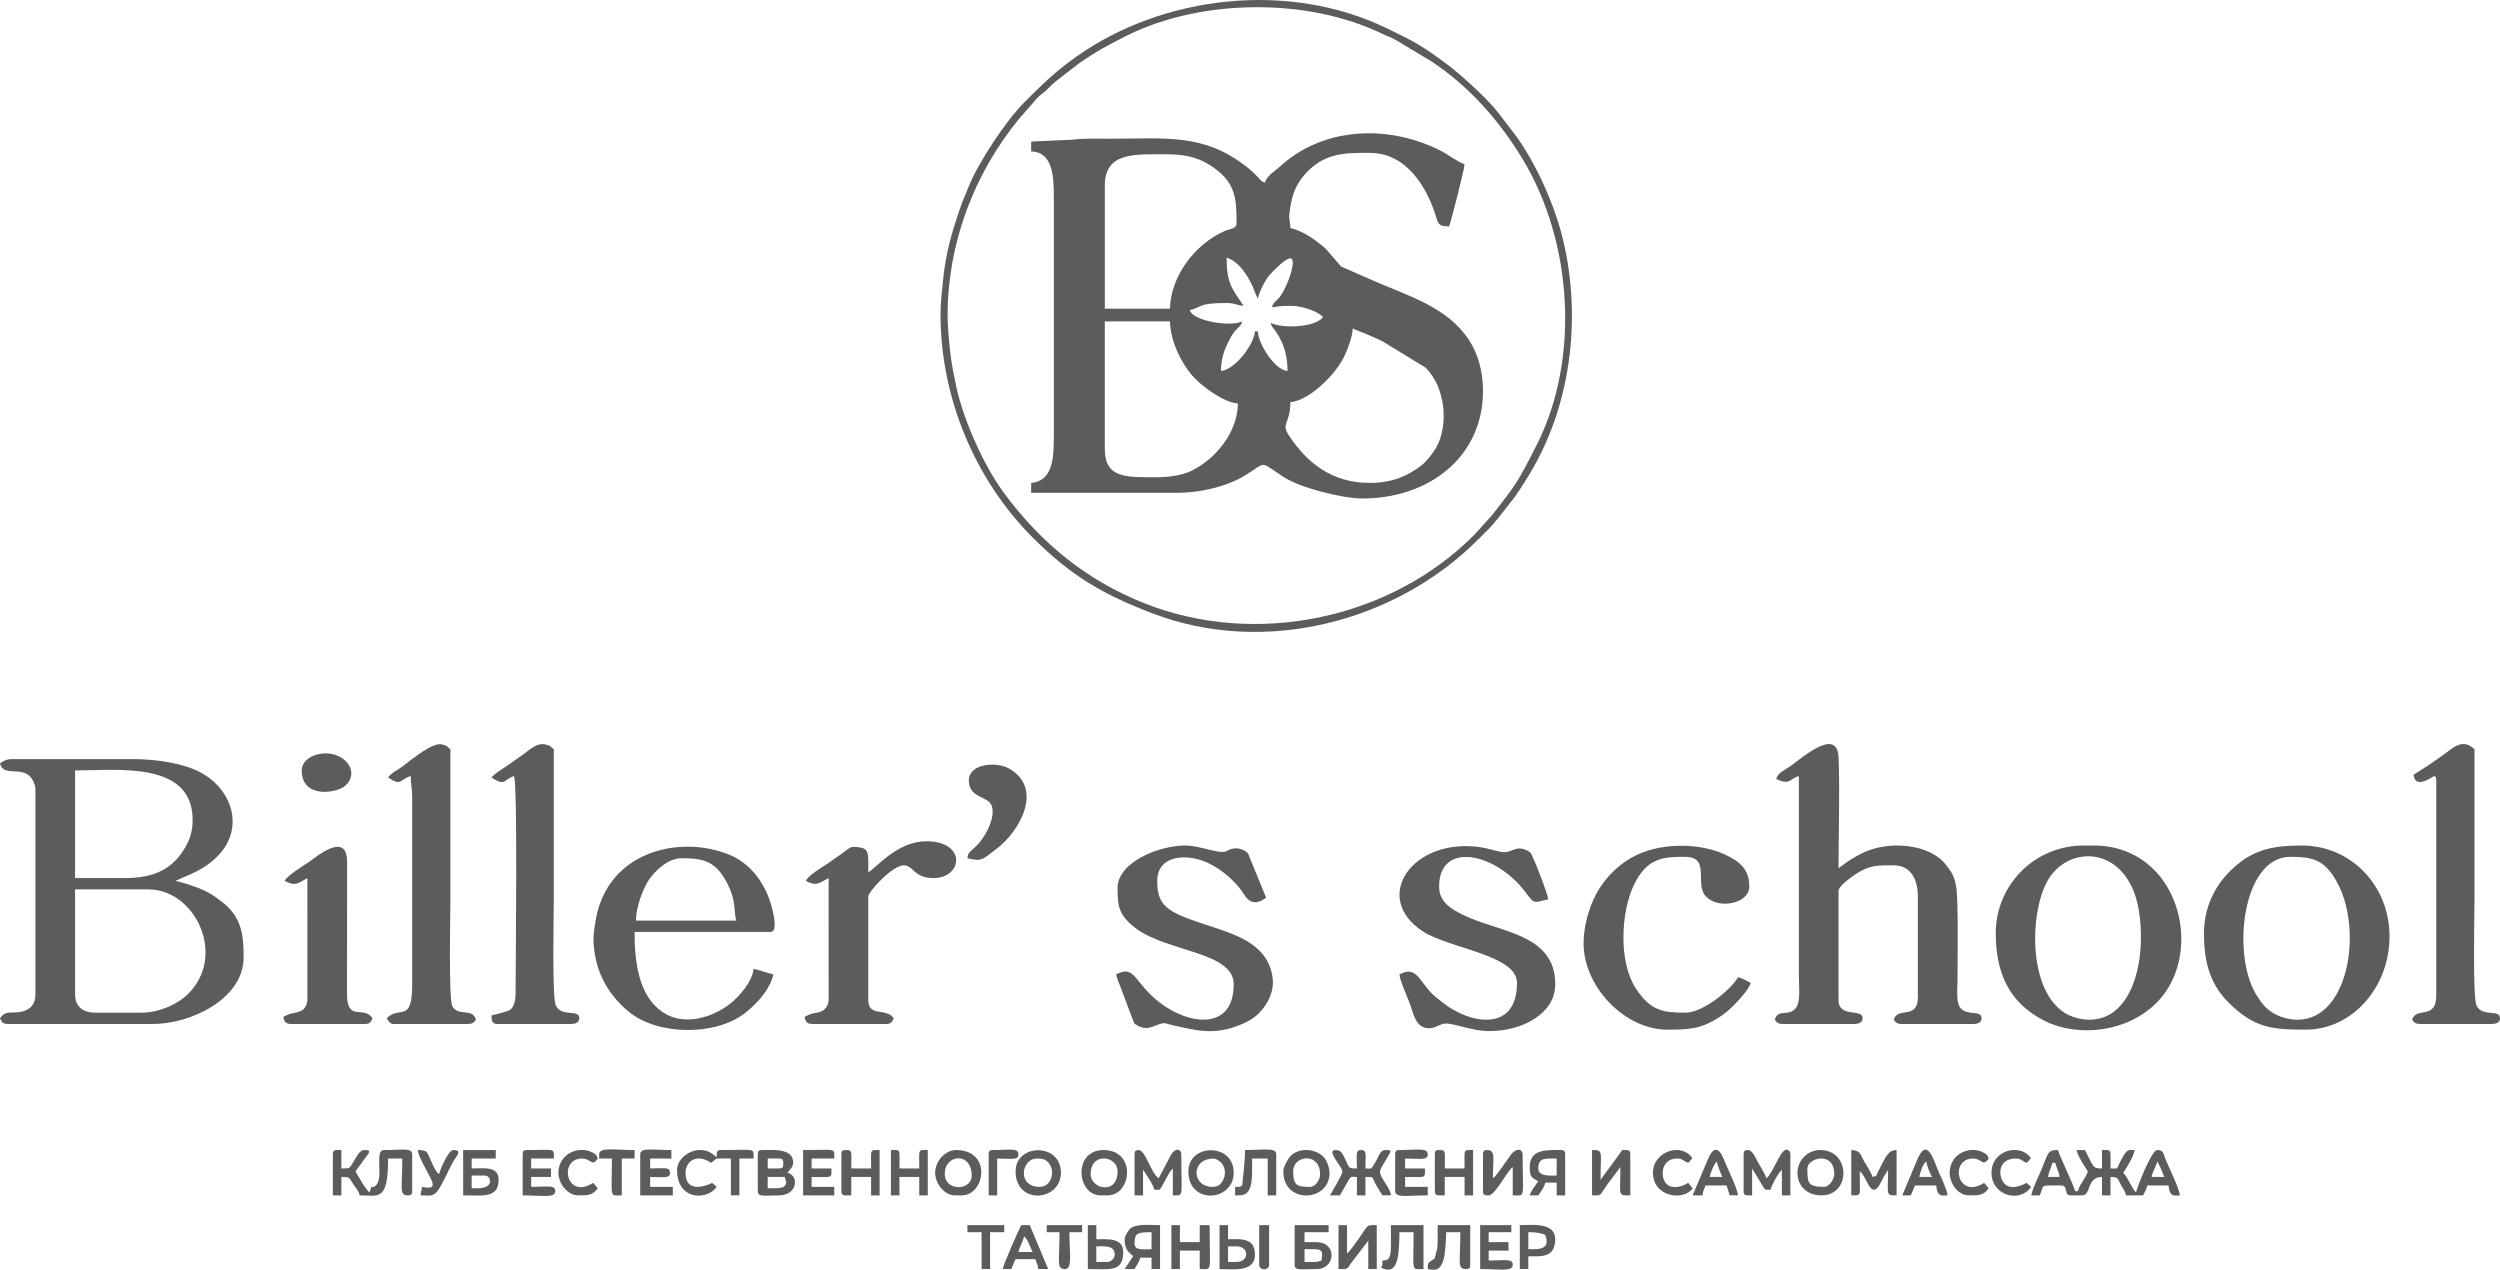 <?xml version="1.0" encoding="UTF-8"?> <!-- Creator: CorelDRAW 2018 (64-Bit) --> <svg xmlns="http://www.w3.org/2000/svg" xmlns:xlink="http://www.w3.org/1999/xlink" xml:space="preserve" width="54.012mm" height="27.433mm" style="shape-rendering:geometricPrecision; text-rendering:geometricPrecision; image-rendering:optimizeQuality; fill-rule:evenodd; clip-rule:evenodd" viewBox="0 0 5401.18 2743.28"> <defs> <style type="text/css"> <![CDATA[ .fil0 {fill:#5C5C5C} ]]> </style> </defs> <g id="Слой_x0020_1">  <g id="_2274618481312"> <path class="fil0" d="M2959.17 1043.29c-82.3,0 -135.64,-44.01 -173.93,-101.56 -19.01,-28.58 2.56,-24.35 2.56,-72.87 41.32,-3.44 99.28,-60.48 118.09,-102.24 6.18,-13.7 16.18,-39.88 16.55,-56.89 10.12,4.86 21.26,8.21 32.62,13.29 11.91,5.31 21,9.02 31.61,14.29l93.11 56.84c44.1,44.06 49.37,123.83 24.27,170.64 -6.98,13.03 -21.61,31.82 -32.9,40.54 -29.02,22.4 -62.25,37.96 -111.98,37.96zm-459.03 -12.24c-65.96,0 -113.22,3.24 -113.22,-61.2l0 -275.42 140.76 0c0.99,44.07 25.4,90.12 46.79,115.4 20.85,24.62 68.98,59.5 100.1,62.09 -1.5,67.5 -53.73,123.26 -101.92,145.96 -18.49,8.71 -46.27,13.17 -72.51,13.17zm247.87 -367.22c21,-1.75 9.69,-3.06 42.85,-3.06 21.8,0 58.5,12.44 67.32,24.48 -15.82,21.6 -85.37,25.61 -113.22,12.24 2.55,9.57 7.78,12.77 12.9,20.76 16.05,25.09 23.82,50.13 23.82,83.29 -28.83,-2.4 -63.71,-60.72 -64.26,-85.69l-6.13 0c-2.55,30.66 -44.58,83.29 -73.44,85.69 0,-25.56 6.75,-44.38 15.26,-61.25 4.27,-8.47 7.37,-15.24 13.48,-23.23 7.63,-9.98 14.01,-10.82 17.16,-22.63 -25.52,12.25 -106.86,-0.65 -113.22,-24.48 29.4,-6.85 16.49,-15.3 79.56,-15.3 17.54,0 21.89,4.88 36.72,6.12 -25.13,-37.53 -36.72,-48.17 -36.72,-104.05 27.86,7.45 51.89,47.43 60.76,73.89l6.57 14.86c4.11,-17.66 16.05,-40.85 26.76,-52.79 7.33,-8.18 33.91,-35.35 44.03,-34.52 13.9,1.14 -5.52,60.14 -23.04,83.05 -7.62,9.97 -14,10.81 -17.16,22.62zm-220.33 3.06l-140.76 0 0 -266.23c0,-72.76 65.35,-67.33 134.64,-67.33 47.16,0 76.18,10.48 103.65,31.01 44.85,33.51 46.3,66.92 46.3,118.94 0,10.92 -14.71,11.09 -24.47,15.32 -66.77,28.94 -117.82,99.16 -119.36,168.29zm205.04 -272.35c-11.71,-3.13 -11.23,-12.05 -39.33,-34.12 -93.03,-73.07 -176.44,-60.75 -291.17,-60.75 -29,0 -62.48,-1.07 -86.52,2.23l-87.91 3.89 0 21.42c48.12,1.08 48.96,57.17 48.96,100.99l0 517.17c0,45.16 -2.9,94.09 -48.96,97.92l0 21.42 315.2 0c50.53,0 107.7,-13.77 146.33,-37.27 49.4,-30.06 29.77,-32.14 83.75,3.03 35.63,23.22 126.08,46.48 170.8,46.48 141.52,0 260.11,-88.33 260.11,-232.57 0,-40.87 -10.25,-79.49 -30.55,-110.22 -47.45,-71.8 -131.64,-94.81 -208.06,-128.55l-68.03 -29.89 -32.6 -37.79c-19.4,-17.63 -49.18,-39 -76.94,-45.47 0,-13.8 -3.79,-18.53 -1.96,-32.32 4.1,-31.03 9.6,-55.26 30.35,-80.05 42.89,-51.26 90.55,-49.82 142.98,-49.82 80.9,0 125.42,76.36 144.88,142.78 4.49,15.34 10.11,14.99 26.49,16.35 3.66,-7.63 33.43,-124.23 33.66,-134.65 -10.86,-2.9 -32.72,-18.43 -42.97,-24.35 -14.53,-8.38 -31.36,-15.78 -48.42,-21.96 -102.51,-37.12 -217.68,-24.92 -299.41,44.16 -4.29,3.62 -5.39,5.25 -9.66,8.7 -10.32,8.34 -27.39,19.61 -31.02,33.24z"></path> <path class="fil0" d="M306.02 2187.79l-100.99 0c-26.11,0 -42.84,-13.32 -42.84,-39.78l0 -226.45 159.13 0c100.05,0 170.24,143.76 83.5,227.33 -20.54,19.79 -59.49,38.9 -98.8,38.9zm-36.72 -290.72l-107.11 0 0 -232.57c90.76,0 253.99,-21.31 253.99,107.11 0,22.01 -5.08,39.07 -13.19,54.13 -27.55,51.14 -68.42,71.33 -133.69,71.33zm-269.3 -247.87c7.14,30.65 46.64,4.93 67.1,30.82 3.57,4.51 9.41,16.23 9.41,24.26l0 443.73c0,21.36 -10.32,32.21 -27.29,36.98 -23.78,6.68 -35.96,-4.76 -49.22,15.04 4.53,8.57 4.93,12.24 18.36,12.24l312.14 0c82.38,0 195.85,-54.64 195.85,-143.82 0,-48.61 -3.72,-88.15 -49.37,-122.01 -15.19,-11.27 -24.41,-18.41 -44.15,-26.23 -18.39,-7.29 -33.59,-12.41 -53.37,-17.01 0.61,-0.43 1.63,-1.72 1.93,-1.13l19.04 -8.51c142.74,-56 119.41,-179.97 30.89,-225.84 -34.75,-18 -90.75,-27.7 -143.66,-27.7l-260.12 0c-14.63,0 -19.01,3.47 -27.54,9.18z"></path> <path class="fil0" d="M3837.43 1682.87c31,14.86 28.99,-1.47 48.97,-6.13l0 431.48c0,21.99 4.04,53.61 -5.47,67.98 -14.54,21.96 -39.79,1.57 -46.56,26.89 4.54,6.2 7.03,9.18 18.36,9.18l153.01 0c9.4,0 18.37,-2.83 18.37,-12.24 0,-22.7 -52.03,0.42 -52.03,-39.78l0 -235.63c0,-10.35 28.75,-30.59 37.25,-36.2 30.23,-19.95 48.05,-18.89 82.1,-18.89 36.56,0 52.02,30.05 52.02,67.33l0 217.27c0,50.28 -44.26,19.89 -52.02,48.96 4.54,6.2 7.02,9.18 18.36,9.18l153.01 0c9.39,0 18.36,-2.83 18.36,-12.24 0,-18.56 -30.37,-4.61 -45.35,-21.97 -10.23,-11.85 -6.68,-39.18 -6.68,-60.65 0.01,-36.02 2.21,-172.71 -2.94,-202.09 -4.13,-23.56 -10.09,-31.62 -22.72,-47.66 -35.5,-45.1 -124.04,-52.79 -180.89,-24.13 -8.58,4.33 -17.85,9.46 -25.45,14.33 -9.53,6.11 -16.62,12.15 -25.05,17.8 0,-77.89 3,-161.69 0.12,-238.82 -2.48,-66.31 -75.76,-2.19 -102.4,17.19 -11.85,8.63 -28.51,14.39 -32.37,28.84z"></path> <path class="fil0" d="M2047.25 682.19c0,-156.13 56.74,-305.74 153.71,-424.66l39.94 -45.74c6.49,-7.17 13.29,-10.27 21.37,-18.41 8.93,-9 11.99,-12.37 22.36,-20.48l46.57 -36.06c17.75,-11.87 31.25,-21.31 50.55,-32.08 18.74,-10.44 35.1,-19.17 54.1,-28.53 160.73,-79.17 389.15,-81.56 550.87,-3.01 9.02,4.38 18.97,7.47 27.45,12.33l78.45 47.02c82.16,54.55 147.12,128.49 197.67,212.39 107.41,178.3 123.28,430.97 30,615.72 -42.53,84.23 -46.65,88.06 -96.17,151.7l-39.25 43.38c-180.39,181.43 -470.86,243.32 -712.3,147.68 -125.73,-49.8 -224.23,-131.02 -303.39,-238.25 -44.95,-60.88 -88.84,-160.54 -103.82,-232.8 -4.75,-22.88 -9.24,-44.17 -12.25,-70.37 -2.52,-21.85 -5.86,-56.4 -5.86,-79.83zm-15.3 -3.06c0,181.03 75.09,358.17 199.67,482.74 83.92,83.91 153.95,123.66 261.08,164.29 237.74,90.13 520.83,19.29 699.82,-159.7 14.55,-14.56 27.38,-25.74 40.32,-42.3 35.42,-45.33 39.25,-46.48 71.58,-99.78 88.23,-145.43 113.12,-332.48 73.23,-503.6 -17.55,-75.3 -59.85,-170.69 -105.44,-231.18 -12.66,-16.79 -22.83,-30.15 -35.83,-46.79 -22.34,-28.58 -78.65,-80.48 -108.45,-102.71 -57.53,-42.91 -70.83,-49.44 -132.03,-79.12 -211.5,-102.59 -482.56,-71.44 -670.17,61.21 -48.1,34.01 -72.57,59.18 -112.49,98.65 -38.82,38.38 -98.83,129.23 -119.66,180.24 -8.62,21.09 -15.2,36.17 -23.01,59.62 -7.77,23.35 -13.83,42.53 -19.68,66.01 -5.57,22.4 -10.2,48.79 -12.83,72.85 -2.53,23.08 -6.11,55.23 -6.11,79.57z"></path> <path class="fil0" d="M4513.73 2203.09c-19.13,0 -40.2,-6.7 -52.73,-14.59 -78.43,-49.43 -76.41,-211.26 -39.16,-282.34 43.71,-83.41 172.84,-81.36 198.2,55.97 18.25,98.81 -7.43,240.96 -106.31,240.96zm-201.97 -186.67c0,84.78 28.49,151.15 107.03,189.8 71.52,35.21 178.47,24.49 242.66,-42.08 103.47,-107.32 46.55,-337.45 -138.54,-337.45l-21.42 0c-105.34,0 -189.73,84.67 -189.73,189.73z"></path> <path class="fil0" d="M4963.58 2203.09c-19.13,0 -40.21,-6.7 -52.73,-14.59 -16.44,-10.36 -23.52,-19.79 -34.24,-36.15 -56.08,-85.56 -33.73,-301.18 71.66,-301.18 48.96,0 76.45,5.98 104.09,61.17 51.78,103.44 20.22,290.75 -88.78,290.75zm-201.97 -186.67c0,58.83 11.65,108.42 52.78,149.19 55.74,55.27 93.31,58.9 167.55,58.9 98.04,0 180.54,-89.22 180.54,-201.97 0,-108.24 -82.38,-195.85 -189.72,-195.85 -66.95,0 -109.54,10.33 -155.32,55.84 -30.17,30 -55.83,75.33 -55.83,133.89z"></path> <path class="fil0" d="M2414.47 1918.5c0,39.73 2.47,59.48 40.61,87.91 67.26,50.15 210.32,50.09 210.32,120.18 0,99.99 -96.06,89.38 -160.95,38.54 -55.78,-43.71 -51.95,-81.71 -93.04,-59.96 2.89,12.42 6.65,19.25 11.09,31.74l25.1 66.71c3.45,8.35 2.02,7.44 9.6,11.83 18.54,10.74 29.6,3.8 46.89,-2.54 12.75,-4.68 15.33,-1.01 29.96,2.14 51.48,11.12 87.59,22.44 145.42,-0.95 22.92,-9.27 37.37,-19.27 51.12,-37.62 12.72,-16.98 22.1,-39.97 18.97,-63.46 -10.03,-75.42 -81.96,-94.52 -147.27,-116.11 -79.14,-26.16 -102.14,-38.49 -102.14,-93.71 0,-44.99 41.28,-57.58 84.37,-47.65 34.76,8.01 65.7,32.35 86.28,54.49 5.34,5.74 9.93,12.09 14.71,18.95 3.94,5.65 16.55,32.01 44.47,14.08 8.78,-5.64 5,-2.03 3.12,-9.25l-36.5 -89.37c-5.83,-8.65 -20.76,-11.64 -25.08,-11.64 -26.4,0 -12.12,14.05 -53.24,4.3 -15.96,-3.79 -39.63,-10.42 -56.92,-10.42 -59.12,0 -146.89,36.66 -146.89,91.81z"></path> <path class="fil0" d="M3277.43 2123.53c0,108.42 -103.59,89.46 -162.93,40.51 -6.82,-5.63 -12.04,-8.97 -18.5,-15.16 -30.95,-29.66 -35.04,-63.57 -72.57,-43.71 1.17,14.1 17.65,49.44 23.34,65.4 7.82,21.95 12.15,50.88 40.92,50.88 11.74,0 19.67,-6.25 27.88,-8.91 19.42,-6.3 56.85,15.03 103.71,15.03 67.08,0 140.77,-36.14 140.77,-100.98 0,-110.13 -120.28,-111.36 -198.96,-149.9 -23.47,-11.5 -51.97,-26.79 -51.97,-61.26 0,-98.88 121.95,-73.94 186.69,12.22 19.37,25.78 15.94,23.02 48.94,15.33 -0.24,-10.41 -28.59,-82.42 -34.47,-94.06 -3.2,-6.33 -3.69,-7.66 -10.32,-11.1 -26.19,-13.62 -33.62,7.19 -57.4,2.6 -14.88,-2.87 -28.23,-7.65 -42.49,-9.82 -148.48,-22.58 -238.18,108.28 -126.38,181.46 57.46,37.6 203.74,50.63 203.74,111.47z"></path> <path class="fil0" d="M1471.94 1854.23c40.99,0 69.22,3.14 93.65,44.06 28.34,47.5 18.18,74.93 25.69,90.59l-217.27 0c0,-30.44 15.69,-69.25 28.04,-88.24 11.86,-18.23 41.15,-46.41 69.89,-46.41zm-189.73 171.37c0,65.98 27.63,119.96 75.77,159.86 63.32,52.5 188.83,52.86 252.14,2.8 24.3,-19.22 52.74,-48.82 60.73,-83.09 -14.17,-3.31 -28.68,-8.94 -42.84,-12.24 -2.33,28.01 -31.83,60.84 -50.21,75.26 -38.84,30.48 -99.56,49.09 -145.15,19.11 -53.11,-34.91 -61.7,-109.19 -61.7,-173.94l293.78 0c19.78,0 1.26,-60.12 -2.64,-70.81 -15.3,-41.97 -44.52,-79.19 -87.31,-96.29 -100.45,-40.16 -232.2,-10.08 -275.56,98.42 -5.66,14.15 -8.03,21.67 -11.25,37.73 -1.67,8.33 -5.76,34.1 -5.76,43.19z"></path> <path class="fil0" d="M838.49 1679.8c30.16,20.2 24.79,3.4 48.96,-3.06 0,19.42 3.06,25.55 3.06,45.9l0 403.95c0,86.69 -27.68,44.55 -55.09,73.44 3.5,5.22 6.66,12.24 15.31,12.24l159.12 0c11.34,0 13.83,-2.98 18.36,-9.18 -6.96,-26.08 -37.3,-6.17 -50.77,-28.79 -8.69,-14.6 -4.31,-208.91 -4.31,-234.38 0,-107.11 0,-214.21 0,-321.32 -9.39,-6.29 -4.37,-6.75 -17.6,-10.23 -20.61,-5.43 -61.35,29.13 -85.98,47.42 -10.6,7.88 -24.31,13.92 -31.06,24.01z"></path> <path class="fil0" d="M5214.51 1673.68c2.17,26.16 27.15,13.2 36.05,7.84 5.51,-3.32 12.91,-10.01 12.91,4.4l0 465.15c0,53.22 -44.39,23.43 -52.02,52.02 4.53,6.2 7.02,9.18 18.36,9.18l153.01 0c9.39,0 18.36,-2.83 18.36,-12.24 0,-21.04 -38.91,-1.07 -51.08,-28.48 -8.04,-18.11 -4.01,-206.33 -4.01,-234.69 0,-106.09 0,-212.17 0,-318.26 -6.94,-4.65 -15.98,-16.18 -35.95,-8.68 -10.43,3.91 -22.19,14.39 -31.38,20.91 -10.21,7.25 -20.49,14.24 -30.6,21.42l-33.65 21.43z"></path> <path class="fil0" d="M1061.88 1679.8c31.1,20.83 27.17,2.76 48.96,-3.06 7.77,33.37 3.06,402.56 3.06,468.21 0,15.33 -2.93,30.55 -12.07,36.89 -5.21,3.62 -31.43,10.08 -39.95,12.07 0.24,11.1 1.34,18.36 12.24,18.36l159.13 0c9.39,0 18.36,-2.83 18.36,-12.24 0,-21.04 -38.91,-1.07 -51.09,-28.48 -8.03,-18.11 -4,-206.33 -4,-234.69 0,-106.09 0,-212.17 0,-318.26 -9.19,-6.16 -4.6,-7.04 -17.52,-10.15 -20.28,-4.89 -36.74,13.57 -53.44,24.88 -11.86,8.03 -20.76,14.85 -32.44,22.63 -9.18,6.12 -25.64,16.19 -31.24,23.84z"></path> <path class="fil0" d="M3421.25 2037.84c0,94.75 89.74,186.67 180.55,186.67 49.89,0 77.07,-1.12 122.46,-33.61 14.79,-10.58 53.2,-49.05 58.09,-67.37 -8.68,-4.6 -17.04,-9.8 -27.54,-12.24 -12.88,24.34 -74.28,76.5 -113.23,76.5 -50.16,0 -75.35,-4.14 -107.18,-51.95 -37.67,-56.59 -33.05,-165 -4.09,-224.57 28.28,-58.2 63.66,-60.1 108.22,-60.1 35.66,0 36.08,17.16 36.59,52.15 0.22,14.96 3.49,26.54 11.46,34.45 27.65,27.42 92.71,14.29 92.71,-22.34 0,-36.19 -19.01,-54.31 -55.08,-70.38 -52.85,-23.55 -129.81,-23.95 -183.61,0 -45.94,20.45 -82.52,59.76 -101.47,106.63 -8.96,22.16 -17.88,54.34 -17.88,86.16z"></path> <path class="fil0" d="M1875.88 1884.84c0,-43.48 4.57,-55.09 -33.66,-55.09 -6.65,0 -19.89,12.11 -26.3,16.55 -9.77,6.78 -16.16,10.82 -25.26,17.58 -10.49,7.79 -44.82,26.58 -49.43,39.32 22.49,11.9 26.41,5.81 48.96,-6.13l0.07 263.24c-1.06,12.88 -6.87,21.19 -17.46,25.39 -11.61,4.59 -13.38,0.03 -34.63,11.27 2.58,11.08 4.77,15.3 18.36,15.3l156.07 0c13.44,0 13.83,-3.67 18.36,-12.24 -15.96,-23.83 -55.08,-1.47 -55.08,-39.78l0 -223.39c0,-10.37 52.14,-67.33 76.5,-67.33 21.52,0 21.26,27.54 64.27,27.54 63.48,0 72.36,-79.56 -15.31,-79.56 -60.58,0 -103.77,52.8 -125.46,67.33z"></path> <path class="fil0" d="M615.09 1903.2c24.32,12.86 29.73,4.06 48.97,-6.13l0.05 263.24c-2.21,27.09 -22.91,26.18 -34.84,29.42 -8.17,2.21 -11.41,4.16 -17.24,7.24 2.59,11.08 4.77,15.3 18.36,15.3l156.07 0c13.43,0 13.83,-3.67 18.36,-12.24 -19.61,-29.29 -55.77,10.15 -55.16,-55l0.24 -281.77c0.69,-70.01 -67.61,-11.08 -83.36,-0.42 -9.54,6.46 -47.5,29.44 -51.45,40.36z"></path> <path class="fil0" d="M2093.15 1685.92c0,39.33 42.24,33.49 49.42,54.85 7.95,23.7 -9.6,56.68 -21.82,73.73 -5.09,7.1 -9.44,11.1 -16.14,17.53 -8.32,7.98 -13.45,9.39 -14.52,22.2 32.92,7.67 32,2.71 62.56,-20.06 48.71,-36.3 104.16,-130.16 27.27,-173.82 -27.86,-15.82 -86.77,-10.44 -86.77,25.57z"></path> <path class="fil0" d="M4660.62 2509.11c0.43,0.61 0.95,0.9 1.11,1.95l3.19 5.98c1.19,2.41 2.95,6.25 3.89,8.36 3.07,6.87 4.33,11.58 7.11,17.37l-27.54 0c3.5,-15.04 9.29,-21.02 12.24,-33.66zm-226.45 3.06l6.11 0c2.94,12.57 8.18,18.55 9.19,30.6l-24.48 0c1,-12.05 6.25,-18.03 9.18,-30.6zm-45.91 70.38l18.36 0c11.32,-23.57 -3.55,-21.42 45.91,-21.42 17.48,0 4.78,21.42 21.42,21.42l24.48 0c19.96,0 9.12,-39.78 42.84,-39.78l0 39.78 18.36 0 0 -39.78c17.04,0.38 15.32,3.06 21.53,15.19 5.03,9.83 9.5,13.27 12.14,24.59l36.72 0c3.83,-7.25 7.09,-12.48 9.18,-21.42l45.9 0c2.26,27.17 14.72,21.42 24.48,21.42 -1.23,-14.72 -22.51,-57.66 -30.49,-76.61 -5.67,-13.47 -3.95,-21.32 -18.47,-21.32 -12.39,0 -42.91,78.95 -45.91,91.81 -10.8,-12.43 -14.66,-28.03 -27.54,-42.84 7.33,-10.93 23.4,-35.92 24.49,-48.97 -11.92,0 -15.39,-3.81 -27.46,18.45 -13.79,25.46 -4.88,21.34 -24.57,21.34 0,-43.15 3.67,-39.79 -18.36,-39.79l0 39.79c-21.23,0 -17.42,-3.31 -36.72,-39.79l-18.36 0c3.2,13.75 17.21,35.05 24.48,45.91 -3.91,14.65 -17.89,27.68 -21.42,42.84l-6.12 0c-3.58,-15.36 -33.46,-74.73 -36.72,-88.75 -23.32,0 -20.63,5.8 -35.41,41.1 -7.59,18.1 -18.52,38.74 -22.74,56.83z"></path> <path class="fil0" d="M719.14 2493.81l0 88.74 18.36 0 0 -39.78c18.45,0 15.78,0.07 26.37,16.47 5.55,8.6 10.8,13.52 13.41,23.31 40.68,0 61.21,14.29 61.21,-79.56l30.6 0c0,66.31 -7.12,79.56 12.24,79.56 7.05,0 9.18,-2.13 9.18,-9.18l0 -79.56c0,-14.86 -22.27,-9.19 -61.21,-9.19 -20.64,0 -0.41,57.95 -16.31,75.5 -10.38,11.47 -9.04,-6.2 -14.29,16.31 -8.76,-6.42 -24.71,-34.78 -30.6,-45.9l27.37 -37.41c2.9,-6.81 5.04,-8.5 -9.01,-8.5 -9.45,0 -16.07,14.61 -20.79,22.06 -11.8,18.61 -8.12,17.73 -28.17,17.73l0 -39.79c-12.4,0 -18.36,-1.69 -18.36,9.19z"></path> <path class="fil0" d="M651.81 1664.5c0,59 69.68,49.97 90.68,35.6 19.64,-13.43 23.99,-40.33 0.37,-59.32 -32.97,-26.52 -91.05,-9.83 -91.05,23.72z"></path> <path class="fil0" d="M1462.76 2527.47c0,67.34 66.36,65.57 85.68,36.72l-9.83 -8.53c-0.05,0.02 -57.49,29.81 -57.49,-22.07 0,-23.38 22.69,-43.11 55.08,-21.42 16.56,-11.09 1.01,-9.18 42.84,-9.18l0 79.56 18.36 0 0 -79.56 30.61 0c0,-23.89 6,-18.37 -70.39,-18.37 -10.17,0 -8.96,5.5 -9.18,15.31 -11.62,-7.79 -16,-15.31 -36.72,-15.31 -23.93,0 -48.96,20.31 -48.96,42.85z"></path> <path class="fil0" d="M2873.48 2582.55l21.42 0 19.99 -35.09c7.29,-7.18 1.71,-4.69 16.73,-4.69l0 39.78 18.37 0 0 -39.78c19.78,0 13.26,-0.64 21.67,15.05 4.12,7.67 10.09,17.32 15.05,24.73l18.36 0c-1.5,-18.01 -24.44,-37.67 -23.56,-51.6 0.42,-6.61 9.16,-18.57 13.41,-25.99 11.03,-19.26 13.91,-20.34 -2.09,-20.34 -10.75,0 -14.23,13.33 -18.5,21.29 -0.12,0.22 -7.75,13.37 -7.9,13.52 -6.88,7.45 -0.46,4.98 -16.44,4.98 0,-28.04 3.87,-39.79 -9.18,-39.79 -13.06,0 -9.19,11.75 -9.19,39.79 -20.2,0 -15.8,-1.06 -25.48,-20.42 -6.15,-12.3 -9,-19.37 -20.42,-19.37 -22.18,0 13.55,34.17 14.43,46.34 0.45,6.31 -22.12,42.99 -26.67,51.59z"></path> <path class="fil0" d="M3767.05 2493.81l0 79.56c0,10.88 5.96,9.18 18.36,9.18l0 -58.14 24.18 40.08c7.43,8.31 -0.25,5.47 15.6,5.82 2.2,-9.44 17.36,-37.62 24.49,-42.84l0 55.08 18.36 0 0 -88.74c0,-7.14 -8.49,-19.75 -21.78,2.7 -3.47,5.85 -6.05,10.17 -9.86,17.69 -4.9,9.69 -13.33,26.45 -20.39,31.63 -2.08,-8.94 -11.28,-23.36 -16.6,-32.36 -5.65,-9.56 -12.52,-28.85 -23.18,-28.85 -7.05,0 -9.18,2.13 -9.18,9.19z"></path> <path class="fil0" d="M2451.19 2493.81l0 88.74 18.36 0 0 -55.08c0.48,0.55 1.13,0.75 1.32,1.74 0.04,0.22 20.26,28.62 23.16,41.1 15.97,-0.35 8.43,2.62 15.44,-5.99l15.24 -27.6c2.68,-4.61 -0.52,0.12 3.58,-5.6 2.17,-3.03 3.83,-4.77 5.53,-6.71l0 58.14c24.93,0 18.36,6.5 18.36,-88.74 0,-9.86 -11.21,-16.79 -22.61,1.87l-26.36 50.15c-16.93,-12.4 -28.88,-61.21 -42.84,-61.21 -7.05,0 -9.18,2.13 -9.18,9.19z"></path> <path class="fil0" d="M3999.62 2582.55c19.8,0 18.79,0.2 18.63,-21.16 -0.08,-10.28 -0.27,-20.54 -0.27,-30.86 12.35,9.04 18.76,39.78 30.61,39.78 9.17,0 14.54,-16.12 23.39,-31.69l7.21 -11.15c0,55.06 -6.22,55.08 18.36,55.08l0 -97.93c-18.54,0.42 -22.6,13.23 -38.62,44.01 -6.09,11.71 -1.64,11 -13.41,14.14 -2.55,-9.59 -13.43,-25.45 -18.19,-33.83 -7.79,-13.72 -7.34,-23.86 -27.71,-24.32l0 97.93z"></path> <path class="fil0" d="M1673.91 2567.25l-15.3 0 0 -24.48 36.72 0c1.96,8.2 3.06,5.77 3.06,12.24 0,10.75 -13.58,12.24 -24.48,12.24zm9.18 -42.84l-24.48 0 0 -21.42c31.29,0 33.66,-3 33.66,12.24 0,7.05 -2.13,9.18 -9.18,9.18zm-45.9 -30.6l0 79.56c0,13.6 14.28,9.18 45.9,9.18 39.36,0 44.32,-42.03 18.36,-48.96 4.12,-6.16 12.24,-12.35 12.24,-21.42 0,-31.79 -41.74,-27.55 -67.32,-27.55 -7.05,0 -9.18,2.13 -9.18,9.19z"></path> <path class="fil0" d="M3203.98 2493.81l0 79.56c0,9.42 4.24,9.18 12.24,9.18 14.11,0 39.09,-51.73 52.02,-61.2l0 61.2c28.34,0 21.42,9.74 21.42,-88.74 0,-10.17 -12.43,-17.03 -27.22,3.37 -8.16,11.26 -28.68,42.53 -37.04,48.65 0,-41.56 6.62,-61.21 -12.24,-61.21 -7.05,0 -9.18,2.13 -9.18,9.19z"></path> <path class="fil0" d="M3439.61 2582.55c22.79,0 14.32,2.49 34.96,-26.25l26.25 -34.95c0,64.04 -6.71,61.2 21.42,61.2l0 -88.74c0,-9.42 -4.24,-9.19 -12.24,-9.19 -6.85,0 -2.53,-3.53 -14.52,13.03l-37.51 51.24c0,-62.37 6.87,-64.27 -18.36,-64.27l0 97.93z"></path> <path class="fil0" d="M2356.33 2536.65c0,-48.72 58.14,-39.65 58.14,-6.12 0,52.18 -58.14,38.35 -58.14,6.12zm21.42 45.9l15.3 0c52.09,0 62.87,-97.93 -9.18,-97.93 -66.18,0 -57.94,97.93 -6.12,97.93z"></path> <path class="fil0" d="M2891.84 2741.67c20.6,0 17.87,1.32 27.05,-12.74l37.22 -48.46 0 61.2 18.36 0 0 -94.86c-22.84,0 -17.14,-2.35 -38.56,28.77 -5.6,8.14 -19.67,28 -25.7,32.43l0 -61.2 -18.37 0 0 94.86z"></path> <path class="fil0" d="M2041.13 2536.65c0,-43.97 58.14,-48.45 58.14,3.06 0,33.8 -58.14,34.2 -58.14,-3.06zm21.42 45.9l15.3 0c50.64,0 65.86,-97.93 -12.24,-97.93 -20.99,0 -43.34,20.35 -45.15,46.5 -1.63,23.45 18.91,51.43 42.09,51.43z"></path> <path class="fil0" d="M2855.12 2723.31c-6.86,1.6 -7.03,3.06 -15.3,3.06l-21.42 0 0 -27.54 21.42 0c20.26,0 17.19,9.77 15.3,24.48zm-58.14 9.18c0,13.86 15.7,9.18 48.96,9.18 38.1,0 45.28,-58.14 -3.06,-58.14l-24.48 0 0 -21.42 52.02 0 0 -15.3 -73.44 0 0 85.68z"></path> <path class="fil0" d="M1031.28 2567.25l-12.25 0 0 -27.54 27.54 0c7.17,0 12.25,5.08 12.25,12.24 0,12 -15.14,15.3 -27.54,15.3zm-30.61 15.3c41.8,0 76.51,6.81 76.51,-33.66 0,-30.3 -31.58,-24.48 -58.15,-24.48l0 -21.42 52.03 0 0 -18.37 -70.39 0 0 97.93z"></path> <path class="fil0" d="M2830.64 2564.19c-28.19,0 -36.72,-2.61 -36.72,-33.66 0,-35.5 58.14,-41.09 58.14,6.12 0,12.62 -10.28,27.54 -21.42,27.54zm-58.14 -33.66c0,70.77 97.49,66.84 99.95,5.82 0.46,-11.47 -5.12,-28.09 -11.91,-35.72 -16.87,-18.96 -52.91,-22.62 -72.18,-3.2 -5.55,5.58 -15.86,23.76 -15.86,33.1z"></path> <path class="fil0" d="M3941.48 2564.19c-35.03,0 -36.72,-7.06 -36.72,-39.78 0,-22.93 58.14,-38.51 58.14,12.24 0,11.95 -11.67,27.54 -21.42,27.54zm-58.14 -30.6c0,27.81 19.55,48.96 52.02,48.96 63.49,0 63.6,-97.93 -3.06,-97.93 -27.62,0 -48.96,23.25 -48.96,48.97z"></path> <path class="fil0" d="M3014.25 2493.81l0 79.56c0,15.54 28.11,9.18 70.38,9.18l0 -18.36 -48.96 0 0 -21.42c46.54,0 42.84,3.89 42.84,-18.36l-42.84 0 0 -21.42c33.27,0 48.96,4.68 48.96,-9.18 0,-14.86 -22.26,-9.19 -61.2,-9.19 -7.05,0 -9.18,2.13 -9.18,9.19z"></path> <path class="fil0" d="M2619.5 2564.19c-45.18,0 -47.77,-61.2 3.06,-61.2 5.01,0 14.4,6.82 17.12,10.42 9.35,12.38 8.68,27.87 0.19,40.54 -4.46,6.64 -10.41,10.24 -20.37,10.24zm-52.02 -33.66c0,73.51 97.92,65.32 97.92,3.06 0,-65.41 -97.92,-63.05 -97.92,-3.06z"></path> <path class="fil0" d="M2246.16 2564.19c-49.59,0 -39.46,-61.2 -6.12,-61.2 10.67,0 18.88,0.59 26.3,10.42 14.43,19.1 4.26,50.78 -20.18,50.78zm-52.02 -33.66c0,73.7 97.92,65.07 97.92,3.06 0,-65.41 -97.92,-63.05 -97.92,-3.06z"></path> <path class="fil0" d="M3323.33 2524.41c0,-24.19 16.2,-21.42 39.78,-21.42l0 36.72c-12.02,0 -39.78,2.68 -39.78,-15.3zm-18.36 -3.06c0,19.94 2.17,22.03 18.36,30.6 -5.68,8.47 -15.62,20.31 -18.36,30.6l18.36 0c5.91,-8.84 12.59,-15.93 15.3,-27.54l24.48 0 0 27.54 18.36 0 0 -88.74c0,-11.59 -7.14,-9.19 -24.48,-9.19 -30.02,0 -52.02,6.34 -52.02,36.73z"></path> <path class="fil0" d="M3099.93 2493.81l0 79.56c0,11.25 6.54,9.18 21.43,9.18l0 -39.78 42.84 0 0 39.78 18.36 0 0 -97.93c-22.03,0 -18.36,-3.36 -18.36,39.79l-42.84 0c0,-36.99 3.52,-39.79 -12.24,-39.79 -7.06,0 -9.19,2.13 -9.19,9.19z"></path> <path class="fil0" d="M1817.74 2493.81l0 79.56c0,11.25 6.53,9.18 21.42,9.18l0 -39.78 42.84 0 0 39.78 18.36 0 0 -97.93c-22.03,0 -18.36,-3.36 -18.36,39.79l-42.84 0c0,-36.99 3.53,-39.79 -12.24,-39.79 -7.05,0 -9.18,2.13 -9.18,9.19z"></path> <path class="fil0" d="M1383.19 2493.81l0 88.74 70.39 0 0 -18.36 -48.97 0 0 -21.42c29.88,0 42.85,4.15 42.85,-9.18 0,-13.33 -12.97,-9.18 -42.85,-9.18l0 -21.42 45.91 0 0 -18.37c-41.25,0 -67.33,-6.13 -67.33,9.19z"></path> <path class="fil0" d="M2451.19 2686.6c0,-21.84 5.24,-24.48 36.72,-24.48l0 36.72c-17.54,0 -36.72,3.76 -36.72,-12.24zm-21.42 -9.19c0,27.13 13.56,30.17 18.36,36.73 -6.15,9.19 -12.21,18.35 -18.36,27.54l21.42 0c4.62,-8.74 9.72,-13.66 12.24,-24.48l24.48 0 0 24.48 18.36 0 0 -94.86c-22.45,0 -52.7,-3.69 -65.19,8.24 -3.9,3.72 -11.31,16.36 -11.31,22.35z"></path> <path class="fil0" d="M2530.75 2741.67l18.37 0 0 -39.78 42.84 0 0 39.78c28.63,0 21.42,10.19 21.42,-94.86l-21.42 0 0 36.72 -42.84 0 0 -36.72 -18.37 0 0 94.86z"></path> <path class="fil0" d="M1129.2 2493.81l0 88.74c42.28,0 70.39,6.36 70.39,-9.18 0,-14.12 -17.21,-9.18 -52.03,-9.18l0 -21.42 42.84 0 0 -18.36 -42.84 0 0 -21.42 48.96 0c0,-23.2 5.17,-18.37 -58.14,-18.37 -7.05,0 -9.18,2.13 -9.18,9.19z"></path> <path class="fil0" d="M3106.05 2677.41c0,8.27 0.06,12.35 -1.11,20.31l-5.01 19.48c-3.87,9.59 2.32,-0.94 -4.64,4.53 -10.28,8.06 -10.31,4.53 -10.66,19.95 20.81,4.85 28.32,-1.04 34.25,-20.84 3.29,-10.96 5.53,-42.62 5.53,-58.72l30.61 0c0,66.3 -7.11,79.56 12.24,79.56 7.05,0 9.18,-2.13 9.18,-9.18l0 -85.68 -70.39 0 0 30.59z"></path> <path class="fil0" d="M3005.07 2689.66c0,29.3 -4.45,33.35 -18.36,33.66 -0.27,12.03 0.84,7.18 -3.06,15.3 17.61,9.32 29.67,4.45 34.98,-17.05 3.98,-16.11 4.8,-40.54 4.8,-59.45l30.6 0c0,88.51 -6.48,79.56 21.42,79.56l0 -94.86 -70.38 0 0 42.84z"></path> <path class="fil0" d="M1735.11 2582.55l67.33 0 0 -18.36 -48.97 0 0 -21.42c46.54,0 42.85,3.89 42.85,-18.36l-42.85 0 0 -21.42 48.97 0c0,-23.72 5.83,-18.37 -67.33,-18.37l0 97.93z"></path> <path class="fil0" d="M1924.84 2582.55l18.36 0 0 -39.78 42.85 0 0 39.78 18.36 0 0 -97.93c-22.04,0 -18.36,-3.36 -18.36,39.79l-42.85 0c0,-43.15 3.68,-39.79 -18.36,-39.79l0 97.93z"></path> <path class="fil0" d="M2683.76 2561.13c-8.12,3.9 -3.27,2.79 -15.3,3.06l0 18.36c18.98,0 36.72,2.45 36.72,-52.02l0 -27.54 33.66 0 0 79.56 18.37 0 0 -88.74c0,-15.32 -26.08,-9.19 -67.33,-9.19 0,25.74 -4.13,52.69 -6.12,76.51z"></path> <path class="fil0" d="M3197.86 2741.67c42.28,0 70.38,6.36 70.38,-9.18 0,-14.12 -17.2,-9.18 -52.02,-9.18l0 -21.42 42.84 0 0 -18.36 -42.84 0 0 -21.42 48.96 0 0 -15.3 -67.32 0 0 94.86z"></path> <path class="fil0" d="M3708.91 2509.11c2.43,10.42 7.98,24.79 12.24,33.66l-27.54 0c2.29,-9.84 8.41,-25.74 15.3,-33.66zm-52.02 73.44l21.41 0c1.07,-12.86 3.49,-10.08 6.13,-21.42l45.9 0 6.55 21.28 17.93 0.14c-1.32,-15.91 -22.32,-57.06 -30.14,-76.97 -11.2,-28.53 -23.33,-28.88 -35.03,-0.44 -4.16,10.11 -7.41,17.37 -10.9,25.82l-21.85 51.59z"></path> <path class="fil0" d="M4161.81 2509.11c0.84,10.11 8.28,26.17 12.24,33.66l-27.54 0c2.45,-10.53 7.24,-27.76 15.3,-33.66zm-52.02 73.44l18.36 0c3.96,-7.48 5.64,-14.03 9.18,-21.42l45.9 0c2.26,27.17 14.72,21.42 24.48,21.42 -0.99,-11.89 -14.1,-39.06 -19.4,-50.98 -10.43,-23.44 -24.15,-77.72 -45.97,-26.63l-32.55 77.61z"></path> <path class="fil0" d="M2212.5 2671.3c8.54,6.25 12.59,22.76 18.36,33.66l-30.6 0c2.81,-12.08 9.42,-21.59 12.24,-33.66zm-45.9 70.38l18.36 0c3.54,-7.39 5.22,-13.94 9.18,-21.42l42.84 0c2.64,11.34 5.05,8.55 6.12,21.42l21.42 0 -39.78 -94.86 -18.36 0c-6.04,11.41 -38.99,85.32 -39.78,94.86z"></path> <path class="fil0" d="M3314.15 2698.84l-12.24 0 0 -36.72c15.5,0 26.5,1.21 36.72,6.11 2.23,9.35 11.85,30.61 -24.48,30.61zm-30.61 42.84l18.37 0 0 -27.54c24.74,0 58.14,4.92 58.14,-36.73 0,-37.49 -50.74,-30.59 -76.51,-30.59l0 94.86z"></path> <path class="fil0" d="M2671.52 2726.37l-18.36 0 0 -33.66 18.36 0c27.78,0 27.78,33.66 0,33.66zm-36.72 15.3c25.48,0 76.5,8.56 76.5,-30.6 0,-9.8 -1.9,-18.18 -6.91,-23.69 -11.61,-12.75 -34.11,-9.98 -51.23,-9.98l0 -30.59 -18.36 0 0 94.86z"></path> <path class="fil0" d="M2393.05 2726.37l-24.48 0 0 -33.66c17.54,0 39.78,-3.05 39.78,18.36 0,7.13 -8.17,15.3 -15.3,15.3zm-42.84 15.3c47.27,0 76.5,7.59 76.5,-36.72 0,-31.76 -35.64,-27.55 -58.14,-27.55l0 -30.59 -18.36 0 0 94.86z"></path> <path class="fil0" d="M1248.55 2582.55c17.16,0 31.45,1.71 42.84,-15.3l-9.7 -11.77c-58.86,38.23 -75.86,-52.49 -23.96,-52.49 19.33,0 20.99,18.92 33.66,0 -2.17,-8.11 -4.59,-9.32 -11.44,-13.05 -26.33,-14.33 -70.57,-0.92 -73.5,41.18 -1.62,23.45 18.92,51.43 42.1,51.43z"></path> <path class="fil0" d="M4253.62 2582.55c17.16,0 31.45,1.71 42.84,-15.3l-9.7 -11.77c-58.28,37.86 -76.07,-52.49 -23.96,-52.49 19.33,0 20.99,18.92 33.66,0 -2.17,-8.11 -4.58,-9.32 -11.44,-13.05 -27.41,-14.92 -70.6,0.58 -72.76,41.34 -1.25,23.61 16.89,51.27 41.36,51.27z"></path> <path class="fil0" d="M3571.2 2533.59c0,53.09 66.91,61.69 85.69,33.66l-9.71 -11.77c-13.94,9.05 -33.92,13.81 -45.89,3.1 -15.21,-13.59 -13.71,-55.59 21.93,-55.59 14.46,0 12.23,5.9 24.49,9.18l8.52 -9.84c-22.74,-35.04 -85.03,-15.16 -85.03,31.26z"></path> <path class="fil0" d="M4302.58 2533.59c0,50.13 61.84,66.21 85.68,30.6l-9.83 -8.53c-1.62,0.37 -33.09,19.73 -49.04,0.08 -13.73,-16.92 -11.34,-52.75 25.21,-52.75 14.46,0 12.23,5.9 24.48,9.18l8.53 -9.84c-21.59,-33.26 -85.03,-18.58 -85.03,31.26z"></path> <path class="fil0" d="M911.93 2564.19l-3.53 18.26c29.32,0.8 31.28,5.98 53.51,-38.66 5.81,-11.66 10.06,-21.45 16.37,-32.61 7.58,-13.42 22.06,-26.56 0.97,-26.56 -10.56,0 -28.28,42.06 -30.6,52.03 -8.93,-6.55 -13.38,-20.38 -18.33,-30.64 -7.73,-16.01 -5.4,-21.39 -27.57,-21.39 1.15,13.83 15.51,37.27 21.42,48.97 8.52,16.87 23.86,39.01 -12.24,30.6z"></path> <path class="fil0" d="M1294.45 2493.81l0 9.18 27.54 0c0,88.51 -6.48,79.56 21.42,79.56l0 -79.56 27.54 0 0 -18.37c-44.1,0 -76.5,-6.78 -76.5,9.19z"></path> <path class="fil0" d="M2261.46 2662.12l27.54 0c0,66.3 -7.11,79.56 12.24,79.56 16.17,0 9.18,-34.65 9.18,-79.56l27.54 0 0 -15.3 -76.5 0 0 15.3z"></path> <polygon class="fil0" points="2090.09,2662.12 2120.69,2662.12 2120.69,2741.67 2139.06,2741.67 2139.06,2662.12 2169.65,2662.12 2169.65,2646.82 2090.09,2646.82 "></polygon> <path class="fil0" d="M2135.99 2493.81l0 88.74 18.37 0 0 -79.56c31.61,0 45.9,4.41 45.9,-9.18 0,-14.37 -18.8,-9.19 -55.09,-9.19 -7.05,0 -9.18,2.13 -9.18,9.19z"></path> <path class="fil0" d="M2720.47 2732.49c0,13.05 21.43,13.05 21.43,0l0 -85.68 -21.43 0 0 85.68z"></path> </g> </g> </svg> 